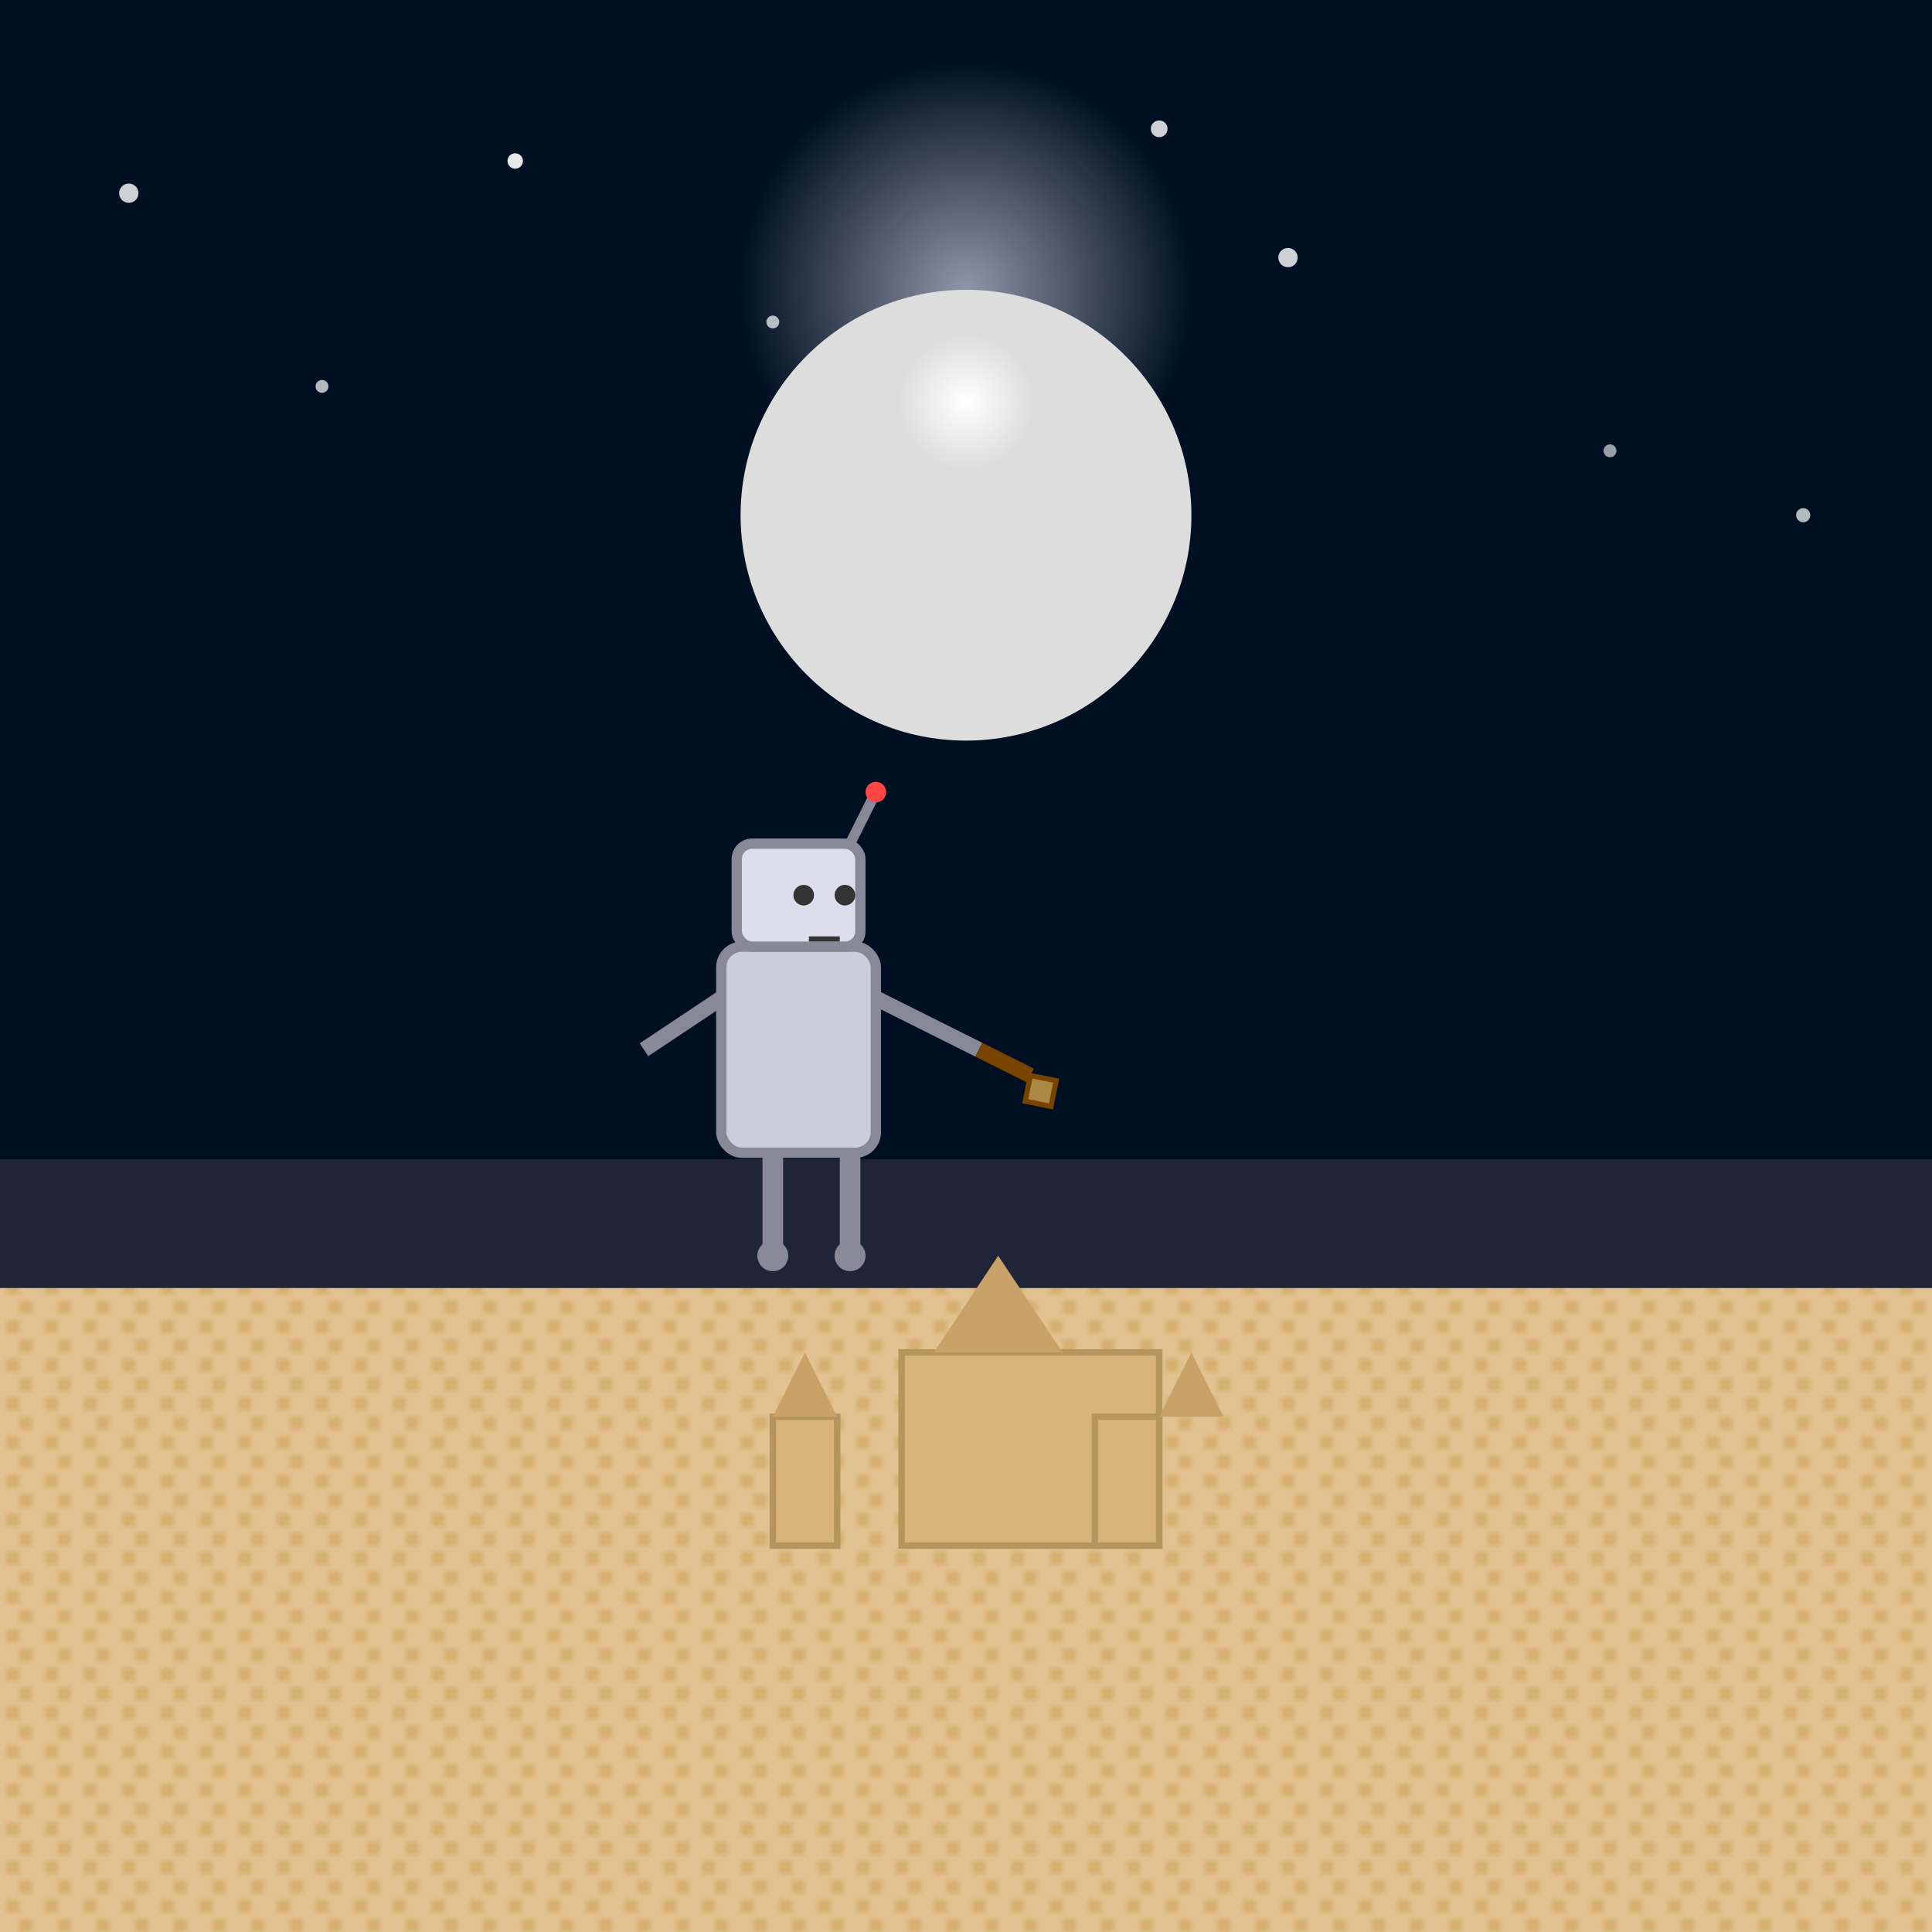 <svg xmlns="http://www.w3.org/2000/svg" viewBox="0 0 300 300">
  <defs>
    <linearGradient id="skyGradient" x1="0" y1="0" x2="0" y2="300">
      <stop offset="0%" stop-color="#001022"/>
      <stop offset="100%" stop-color="#334"/>
    </linearGradient>
    <radialGradient id="moonGlow" cx="50%" cy="25%" r="25%">
      <stop offset="0%" stop-color="#eef" stop-opacity="0.6"/>
      <stop offset="100%" stop-color="#eef" stop-opacity="0"/>
    </radialGradient>
    <radialGradient id="moonSurface" cx="50%" cy="25%" r="15%">
      <stop offset="0%" stop-color="#fff"/>
      <stop offset="100%" stop-color="#ddd"/>
    </radialGradient>
    <linearGradient id="waterGradient" x1="0" y1="180" x2="0" y2="300">
      <stop offset="0%" stop-color="#334" stop-opacity="0.6"/>
      <stop offset="100%" stop-color="#112" stop-opacity="0.8"/>
    </linearGradient>
    <pattern id="sandPattern" patternUnits="userSpaceOnUse" width="6" height="6">
      <rect width="6" height="6" fill="#e2c290"/>
      <circle cx="2" cy="2" r="1" fill="#d1ab66"/>
      <circle cx="4" cy="5" r="1" fill="#d1ab66"/>
    </pattern>
  </defs>

  <!-- Sky -->
  <rect width="300" height="300" fill="url(#skyGradient)"/>

  <!-- Stars -->
  <g>
    <circle cx="20" cy="30" r="1.5" fill="#fff" opacity="0.8"/>
    <circle cx="50" cy="60" r="1" fill="#fff" opacity="0.7"/>
    <circle cx="80" cy="25" r="1.2" fill="#fff" opacity="0.9"/>
    <circle cx="120" cy="50" r="1" fill="#fff" opacity="0.7"/>
    <circle cx="200" cy="40" r="1.5" fill="#fff" opacity="0.8"/>
    <circle cx="250" cy="70" r="1" fill="#fff" opacity="0.6"/>
    <circle cx="180" cy="20" r="1.3" fill="#fff" opacity="0.8"/>
    <circle cx="280" cy="80" r="1.1" fill="#fff" opacity="0.7"/>
  </g>

  <!-- Moon Glow and Surface -->
  <circle cx="150" cy="80" r="70" fill="url(#moonGlow)"/>
  <circle cx="150" cy="80" r="35" fill="url(#moonSurface)"/>

  <!-- Water and Beach -->
  <rect x="0" y="180" width="300" height="20" fill="url(#waterGradient)"/>
  <rect x="0" y="200" width="300" height="100" fill="url(#sandPattern)"/>

  <!-- Sandcastle -->
  <g>
    <rect x="140" y="210" width="40" height="30" fill="#d9b37c" stroke="#b5945d" stroke-width="1"/>
    <rect x="120" y="220" width="10" height="20" fill="#d9b37c" stroke="#b5945d" stroke-width="1"/>
    <rect x="170" y="220" width="10" height="20" fill="#d9b37c" stroke="#b5945d" stroke-width="1"/>
    <polygon points="145,210 155,195 165,210" fill="#c8a268"/>
    <polygon points="120,220 125,210 130,220" fill="#c8a268"/>
    <polygon points="180,220 185,210 190,220" fill="#c8a268"/>
  </g>

  <!-- Robot Building the Castle -->
  <g transform="translate(80,195) scale(0.8)">
    <!-- Body -->
    <rect x="40" y="-60" width="30" height="40" fill="#ccd" stroke="#889" stroke-width="2" rx="4"/>
    <!-- Head -->
    <rect x="43" y="-80" width="24" height="20" fill="#dde" stroke="#889" stroke-width="2" rx="3"/>
    <circle cx="56" cy="-70" r="2" fill="#333"/>
    <circle cx="64" cy="-70" r="2" fill="#333"/>
    <rect x="57" y="-62" width="6" height="1" fill="#333"/>
    <!-- Antenna -->
    <line x1="65" y1="-80" x2="70" y2="-90" stroke="#889" stroke-width="2"/>
    <circle cx="70" cy="-90" r="2" fill="#f44"/>
    <!-- Arms -->
    <path d="M40,-50 l-15,10" stroke="#889" stroke-width="3" fill="none"/>
    <path d="M70,-50 l20,10" stroke="#889" stroke-width="3" fill="none"/>
    <!-- Shovel -->
    <line x1="90" y1="-40" x2="100" y2="-35" stroke="#774400" stroke-width="3"/>
    <path d="M100,-35 l5,1 l-1,5 l-5,-1 Z" fill="#aa8844" stroke="#774400" stroke-width="1"/>
    <!-- Legs -->
    <line x1="50" y1="-20" x2="50" y2="0" stroke="#889" stroke-width="4"/>
    <line x1="65" y1="-20" x2="65" y2="0" stroke="#889" stroke-width="4"/>
    <circle cx="50" cy="0" r="3" fill="#889"/>
    <circle cx="65" cy="0" r="3" fill="#889"/>
  </g>
</svg>